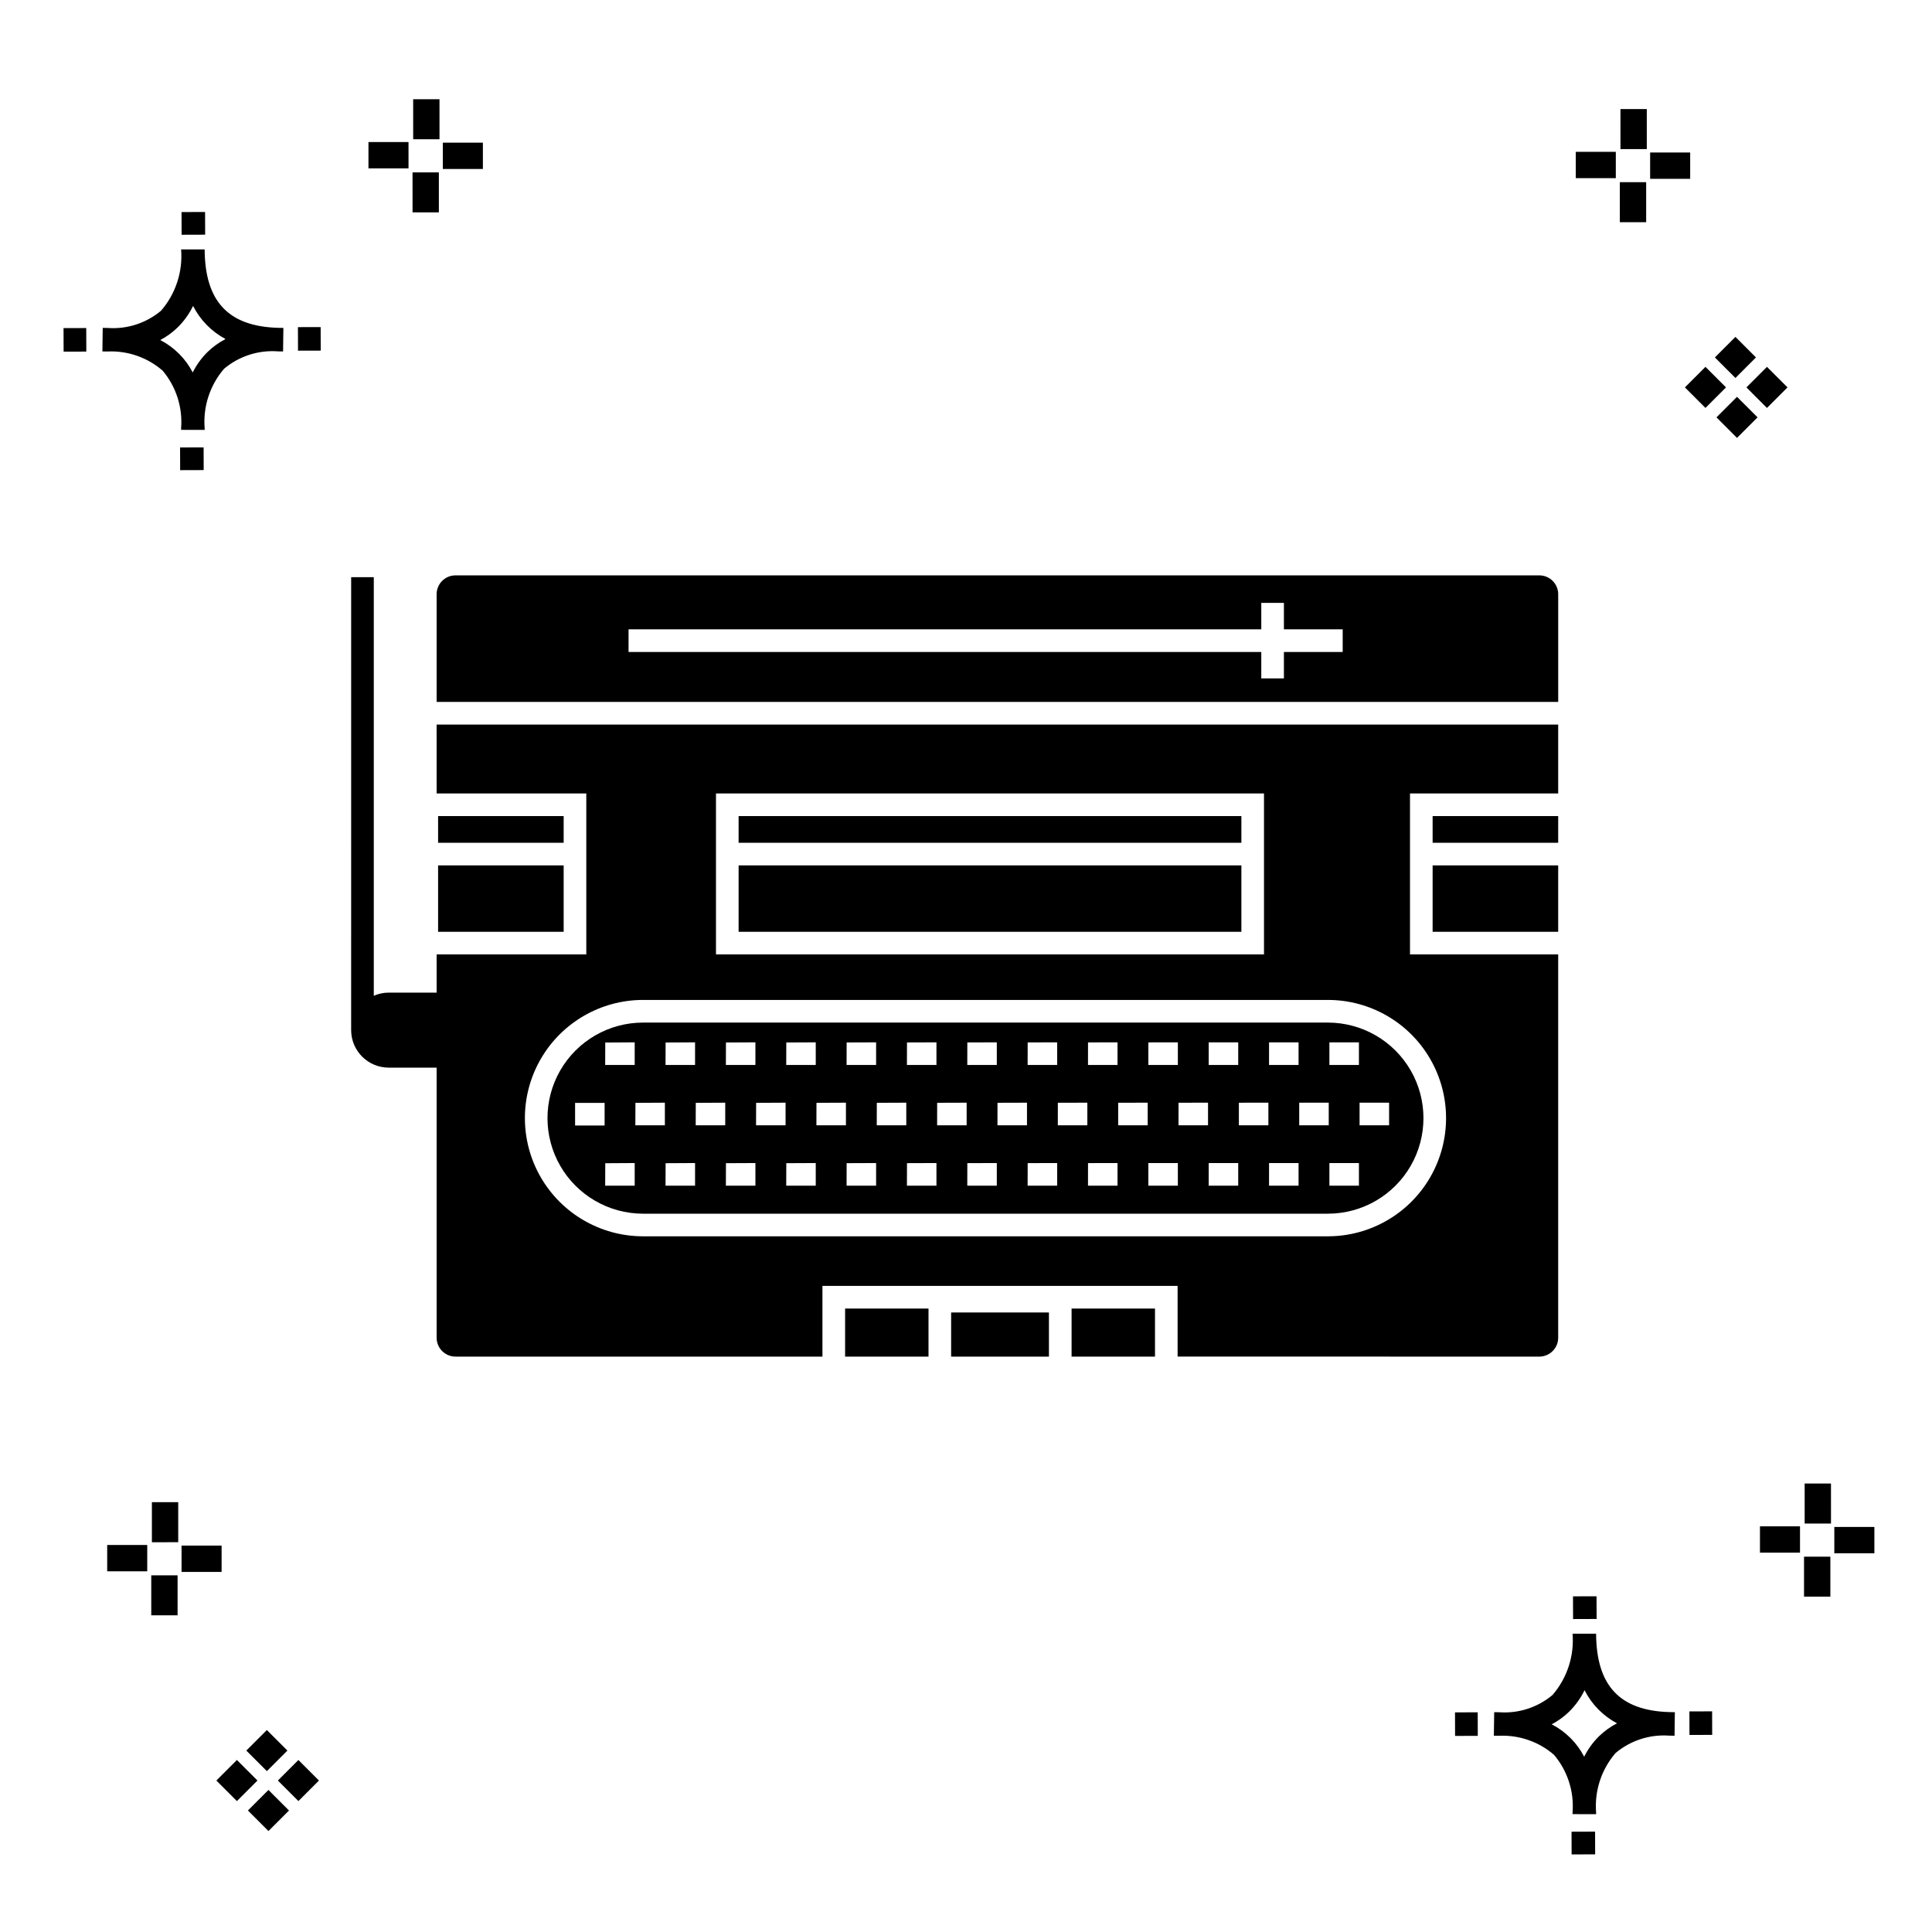 <?xml version="1.0" encoding="UTF-8"?>
<!-- Uploaded to: ICON Repo, www.iconrepo.com, Generator: ICON Repo Mixer Tools -->
<svg fill="#000000" width="800px" height="800px" version="1.1" viewBox="144 144 512 512" xmlns="http://www.w3.org/2000/svg">
 <g>
  <path d="m197.96 262.56 0.02 6.016-6.238 0.02-0.02-6.016zm19.738-31.68c0.434 0.023 0.93 0.008 1.402 0.02l-0.082 6.238c-0.449 0.008-0.93-0.004-1.387-0.02v-0.004c-5.172-0.379-10.285 1.277-14.254 4.617-3.746 4.352-5.598 10.023-5.141 15.75v0.449l-6.238-0.016v-0.445c0.434-5.535-1.328-11.02-4.914-15.262-4.047-3.504-9.285-5.316-14.633-5.055h-0.004c-0.434 0-0.867-0.008-1.312-0.02l0.09-6.238c0.441 0 0.879 0.008 1.309 0.02h-0.004c5.129 0.375 10.203-1.266 14.148-4.566 3.879-4.484 5.797-10.34 5.32-16.254l6.238 0.008c0.074 13.766 6.266 20.395 19.461 20.777zm-13.922 2.969h-0.004c-3.703-1.969-6.707-5.031-8.602-8.773-1.043 2.148-2.453 4.098-4.164 5.762-1.352 1.301-2.879 2.406-4.539 3.277 3.691 1.902 6.699 4.902 8.609 8.586 1.004-2.019 2.336-3.856 3.945-5.438 1.41-1.363 3.008-2.516 4.75-3.414zm-42.938-2.898 0.02 6.238 6.016-0.016-0.02-6.238zm68.137-0.273-6.019 0.016 0.02 6.238 6.019-0.016zm-30.609-24.484-0.02-6.016-6.238 0.02 0.02 6.016zm405.96 42.965 5.445 5.445-5.445 5.445-5.445-5.445zm7.941-7.941 5.445 5.445-5.445 5.445-5.445-5.445zm-16.301 0 5.445 5.445-5.445 5.445-5.445-5.445zm7.941-7.941 5.445 5.445-5.441 5.449-5.445-5.445zm-11.992-41.891h-10.613v-6.977h10.613zm-19.707-0.168h-10.613v-6.977h10.613zm8.043 11.668h-6.977v-10.602h6.977zm0.168-19.375h-6.977l-0.004-10.613h6.977zm-308.45 5.273h-10.617v-6.977h10.617zm-19.707-0.168h-10.617v-6.977h10.613zm8.043 11.664h-6.977l-0.004-10.598h6.977zm0.168-19.375h-6.977l-0.004-10.613h6.977zm300 448.52 0.02 6.016 6.238-0.02-0.02-6.016zm25.977-31.699c0.438 0.023 0.93 0.008 1.402 0.02l-0.082 6.238c-0.449 0.008-0.93-0.004-1.387-0.02-5.172-0.379-10.289 1.277-14.254 4.617-3.75 4.352-5.602 10.023-5.144 15.75v0.449l-6.238-0.016v-0.445c0.438-5.539-1.328-11.023-4.91-15.266-4.047-3.504-9.289-5.312-14.633-5.051h-0.004c-0.434 0-0.867-0.008-1.312-0.02l0.09-6.238c0.441 0 0.879 0.008 1.309 0.02h-0.004c5.129 0.371 10.203-1.266 14.145-4.566 3.879-4.484 5.797-10.34 5.32-16.254l6.238 0.008c0.074 13.762 6.266 20.395 19.461 20.773zm-13.922 2.969-0.004 0.004c-3.703-1.969-6.707-5.031-8.602-8.773-1.043 2.148-2.453 4.098-4.168 5.762-1.352 1.301-2.879 2.406-4.539 3.277 3.691 1.902 6.699 4.898 8.609 8.586 1.004-2.019 2.34-3.859 3.945-5.438 1.41-1.363 3.012-2.516 4.754-3.414zm-42.938-2.898 0.02 6.238 6.016-0.016-0.02-6.238zm68.137-0.273-6.019 0.016 0.02 6.238 6.019-0.016zm-30.609-24.48-0.02-6.016-6.238 0.02 0.02 6.016zm73.609-17.414-10.613 0.004v-6.977h10.613zm-19.707-0.164h-10.613v-6.977h10.613zm8.043 11.664h-6.977v-10.598h6.977zm0.168-19.375h-6.977l-0.004-10.613h6.977zm-414.09 70.602 5.445 5.445-5.445 5.445-5.445-5.445zm7.941-7.941 5.445 5.445-5.445 5.445-5.445-5.445zm-16.301 0 5.445 5.445-5.445 5.445-5.445-5.445zm7.941-7.941 5.445 5.445-5.445 5.445-5.445-5.445zm-11.996-41.895h-10.613v-6.973h10.613zm-19.707-0.164h-10.613v-6.977h10.613zm8.043 11.664h-6.977v-10.598h6.977zm0.168-19.375-6.977 0.004v-10.617h6.977z"/>
  <path d="m427.98 490.78h22.105v12.738h-22.105z"/>
  <path d="m367.96 490.78h22.105v12.738h-22.105z"/>
  <path d="m396.06 491.82h25.918v11.699h-25.918z"/>
  <path d="m339.74 373.34h133.24v17.594h-133.24z"/>
  <path d="m523.66 373.34h33.277v17.594h-33.277z"/>
  <path d="m523.66 360.27h33.277v7.074h-33.277z"/>
  <path d="m314.35 465.64h181.62c9.031-0.023 17.367-4.852 21.879-12.68 4.508-7.824 4.508-17.461 0-25.285-4.512-7.824-12.848-12.656-21.879-12.68h-181.62c-9.031 0.023-17.367 4.856-21.879 12.68-4.508 7.824-4.508 17.461 0 25.285 4.512 7.828 12.848 12.656 21.879 12.68zm189.95-29.418h7.824v5.996h-7.824zm-7.996-15.992h7.824v5.996h-7.824zm0 31.988h7.824v5.996h-7.824zm-7.996-15.992 7.82-0.004v5.996h-7.824zm-7.996-15.992 7.82-0.004v5.996h-7.824zm0 31.988 7.82-0.004v5.996h-7.824zm-7.996-15.992 7.82-0.008v5.996h-7.824zm-7.996-15.992 7.82-0.008v5.996h-7.824zm0 31.988 7.82-0.008v5.996h-7.824zm-7.996-15.992 7.816-0.012v5.996h-7.824zm-7.996-15.992 7.816-0.012v5.996h-7.824zm0 31.988 7.816-0.012v5.996h-7.824zm-7.996-15.992 7.816-0.016v5.996h-7.824zm-7.996-15.992 7.816-0.016v5.996h-7.824zm0 31.988 7.816-0.016v5.996h-7.824zm-7.996-15.992 7.816-0.02v5.996h-7.824zm-7.996-15.992 7.812-0.02v5.996h-7.824zm0 31.988 7.812-0.02v5.996h-7.824zm-7.996-15.992 7.812-0.023v5.996h-7.824zm-7.996-15.992 7.812-0.023v5.996h-7.824zm0 31.988 7.812-0.023v5.996h-7.824zm-7.996-15.992 7.812-0.027v5.996h-7.824zm-7.996-15.992 7.809-0.027v5.996h-7.824zm0 31.988 7.809-0.027v5.996h-7.824zm-7.996-15.992 7.809-0.031v5.996h-7.824zm-7.996-15.992 7.809-0.031v5.996h-7.824zm0 31.988 7.809-0.031v5.996h-7.824zm-7.996-15.992 7.809-0.035v5.996h-7.824zm-7.996-15.992 7.805-0.035v5.996h-7.824zm0 31.988 7.805-0.035v5.996h-7.824zm-7.996-15.992 7.805-0.039v5.996h-7.824zm-7.996-15.992 7.805-0.039v5.996h-7.824zm0 31.988 7.805-0.039v5.996h-7.824zm-7.996-15.992 7.805-0.043v5.996h-7.824zm-7.996-15.992 7.805-0.043v5.996h-7.824zm0 31.988 7.805-0.043v5.996h-7.824zm-7.996-15.992 7.801-0.047v5.996h-7.824zm-7.996-15.992 7.801-0.047v5.996h-7.824zm0 31.988 7.801-0.047v5.996h-7.824zm-0.172-15.992v5.996h-7.824v-5.996z"/>
  <path d="m339.74 360.27h133.24v7.074h-133.24z"/>
  <path d="m260.1 373.34h33.277v17.594h-33.277z"/>
  <path d="m259.71 354.27h39.664v42.664h-39.664v10.121h-12.715c-1.355 0.004-2.695 0.285-3.938 0.832v-110.93h-5.996l-0.004 120.04c0.012 5.484 4.453 9.926 9.938 9.934h12.715v71.582c0.004 2.762 2.238 4.996 5 5h97.246v-18.738h94.121v18.734l95.863 0.004c2.758-0.004 4.996-2.242 4.996-5v-101.58h-39.273v-42.664h39.273v-18.25h-297.23zm74.031 0h145.23v42.664h-145.23zm162.23 54.723c11.176 0.023 21.488 6 27.066 15.68 5.578 9.68 5.578 21.598 0 31.277-5.578 9.684-15.891 15.656-27.066 15.684h-181.62c-11.172-0.027-21.488-6-27.066-15.684-5.578-9.68-5.578-21.598 0-31.277 5.578-9.68 15.895-15.656 27.066-15.68z"/>
  <path d="m551.94 296.48h-287.23c-2.762 0-4.996 2.238-5 4.996v28.543h297.23v-28.543c0-2.758-2.238-4.996-4.996-4.996zm-52.113 20.297h-15.578v7.012h-5.996v-7.012h-167.68v-5.996l167.68-0.004v-7.012h5.996v7.012h15.578z"/>
  <path d="m260.1 360.27h33.277v7.074h-33.277z"/>
 </g>
</svg>